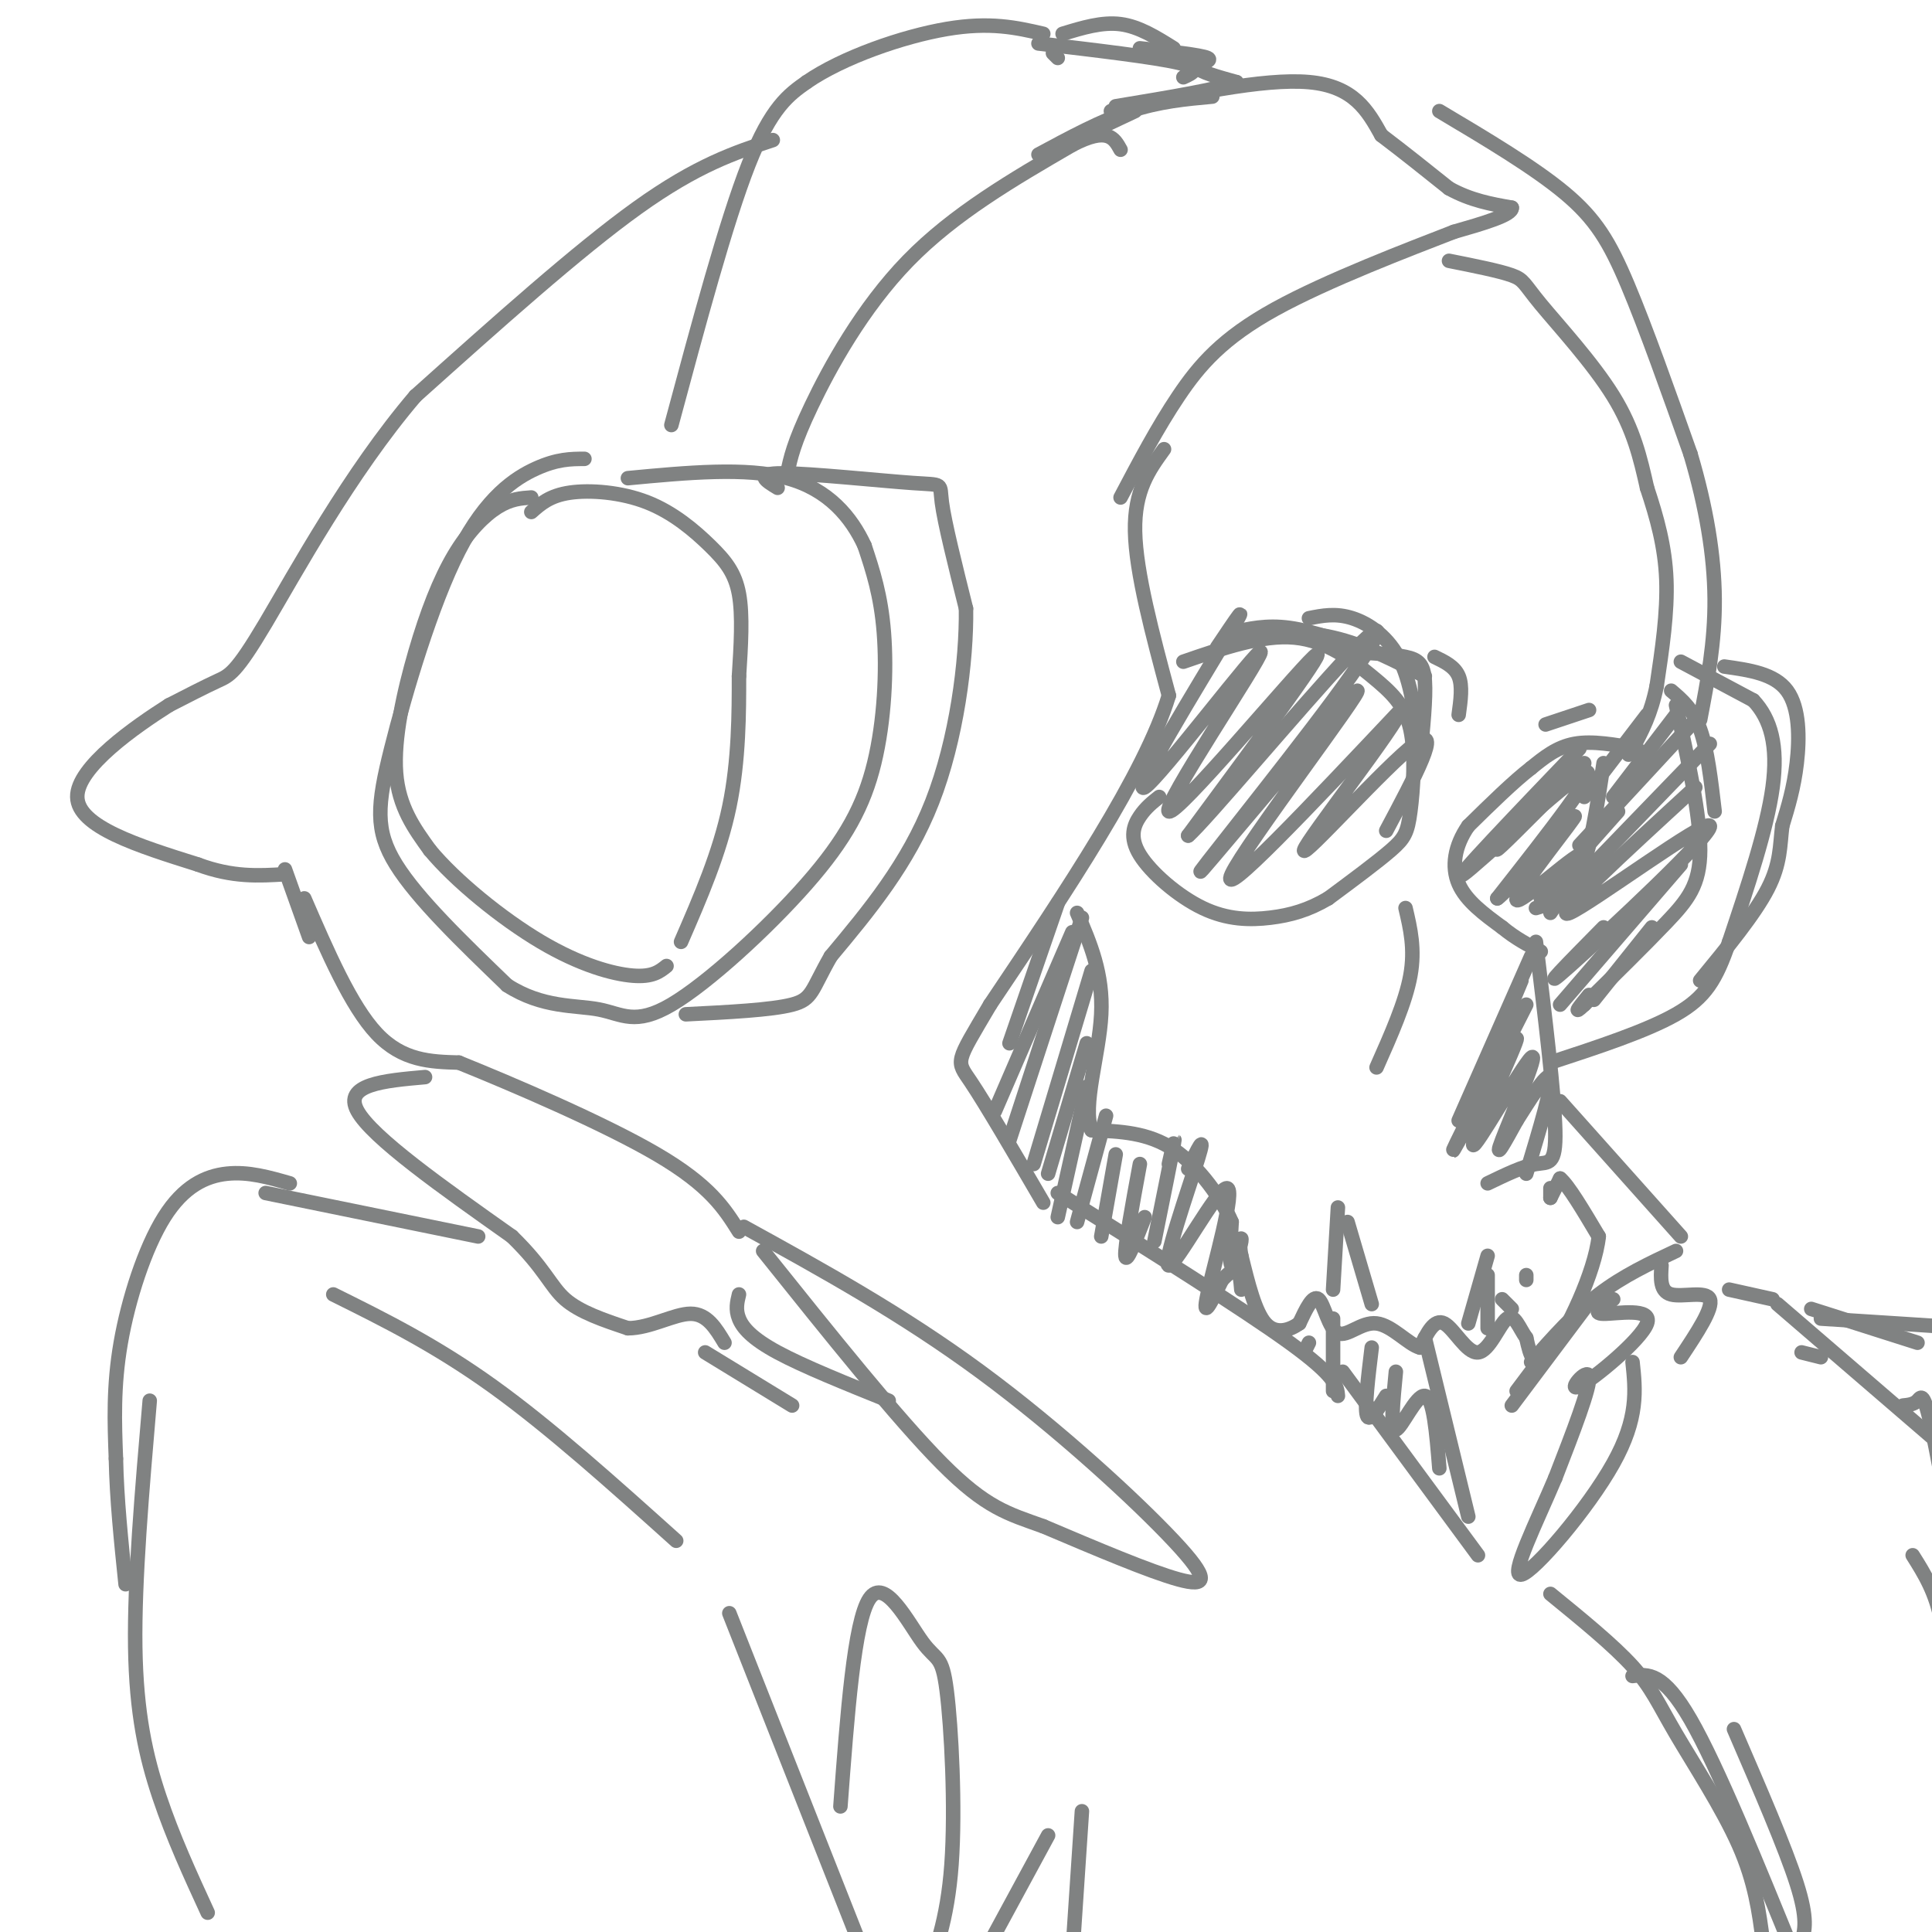 <svg viewBox='0 0 400 400' version='1.1' xmlns='http://www.w3.org/2000/svg' xmlns:xlink='http://www.w3.org/1999/xlink'><g fill='none' stroke='rgb(128,130,130)' stroke-width='3' stroke-linecap='round' stroke-linejoin='round'><path d='M121,95c-2.810,0.011 -5.620,0.022 -10,2c-4.380,1.978 -10.329,5.922 -16,17c-5.671,11.078 -11.065,29.290 -14,41c-2.935,11.710 -3.410,16.917 1,24c4.410,7.083 13.705,16.041 23,25'/><path d='M105,204c7.349,4.736 14.221,4.077 19,5c4.779,0.923 7.466,3.430 15,-1c7.534,-4.430 19.916,-15.796 28,-25c8.084,-9.204 11.869,-16.247 14,-25c2.131,-8.753 2.609,-19.215 2,-27c-0.609,-7.785 -2.304,-12.892 -4,-18'/><path d='M179,113c-2.711,-5.911 -7.489,-11.689 -16,-14c-8.511,-2.311 -20.756,-1.156 -33,0'/><path d='M110,103c-2.139,0.145 -4.278,0.290 -7,2c-2.722,1.710 -6.029,4.984 -9,10c-2.971,5.016 -5.608,11.774 -8,20c-2.392,8.226 -4.541,17.922 -4,25c0.541,7.078 3.770,11.539 7,16'/><path d='M89,176c5.238,6.333 14.833,14.167 23,19c8.167,4.833 14.905,6.667 19,7c4.095,0.333 5.548,-0.833 7,-2'/><path d='M110,106c1.915,-1.697 3.831,-3.394 8,-4c4.169,-0.606 10.592,-0.121 16,2c5.408,2.121 9.802,5.879 13,9c3.198,3.121 5.199,5.606 6,10c0.801,4.394 0.400,10.697 0,17'/><path d='M153,140c0.000,7.400 0.000,17.400 -2,27c-2.000,9.600 -6.000,18.800 -10,28'/><path d='M161,101c-2.482,-1.506 -4.964,-3.012 1,-3c5.964,0.012 20.375,1.542 27,2c6.625,0.458 5.464,-0.155 6,4c0.536,4.155 2.768,13.077 5,22'/><path d='M200,126c0.156,10.889 -1.956,27.111 -7,40c-5.044,12.889 -13.022,22.444 -21,32'/><path d='M172,198c-4.067,7.111 -3.733,8.889 -8,10c-4.267,1.111 -13.133,1.556 -22,2'/><path d='M139,88c5.667,-21.083 11.333,-42.167 16,-54c4.667,-11.833 8.333,-14.417 12,-17'/><path d='M167,17c7.422,-5.133 19.978,-9.467 29,-11c9.022,-1.533 14.511,-0.267 20,1'/><path d='M163,98c0.644,-3.111 1.289,-6.222 5,-14c3.711,-7.778 10.489,-20.222 20,-30c9.511,-9.778 21.756,-16.889 34,-24'/><path d='M222,30c7.333,-3.833 8.667,-1.417 10,1'/><path d='M219,12c0.000,0.000 -1.000,-1.000 -1,-1'/><path d='M215,9c12.000,1.417 24.000,2.833 29,4c5.000,1.167 3.000,2.083 1,3'/><path d='M220,7c4.083,-1.250 8.167,-2.500 12,-2c3.833,0.500 7.417,2.750 11,5'/><path d='M236,10c6.311,0.689 12.622,1.378 14,2c1.378,0.622 -2.178,1.178 -2,2c0.178,0.822 4.089,1.911 8,3'/><path d='M256,17c-2.833,1.333 -13.917,3.167 -25,5'/><path d='M251,20c-5.500,0.500 -11.000,1.000 -17,3c-6.000,2.000 -12.500,5.500 -19,9'/><path d='M235,23c0.000,0.000 -17.000,8.000 -17,8'/><path d='M230,23c15.833,-3.417 31.667,-6.833 41,-6c9.333,0.833 12.167,5.917 15,11'/><path d='M286,28c4.833,3.667 9.417,7.333 14,11'/><path d='M300,39c4.500,2.500 8.750,3.250 13,4'/><path d='M313,43c0.167,1.500 -5.917,3.250 -12,5'/><path d='M301,48c-9.179,3.571 -26.125,10.000 -37,16c-10.875,6.000 -15.679,11.571 -20,18c-4.321,6.429 -8.161,13.714 -12,21'/><path d='M241,93c-3.083,4.250 -6.167,8.500 -6,17c0.167,8.500 3.583,21.250 7,34'/><path d='M242,144c-5.000,16.333 -21.000,40.167 -37,64'/><path d='M205,208c-7.311,12.400 -7.089,11.400 -4,16c3.089,4.600 9.044,14.800 15,25'/><path d='M160,29c-7.833,2.583 -15.667,5.167 -28,14c-12.333,8.833 -29.167,23.917 -46,39'/><path d='M86,82c-13.655,16.012 -24.792,36.542 -31,47c-6.208,10.458 -7.488,10.845 -10,12c-2.512,1.155 -6.256,3.077 -10,5'/><path d='M35,146c-6.889,4.378 -19.111,12.822 -19,19c0.111,6.178 12.556,10.089 25,14'/><path d='M41,179c7.167,2.667 12.583,2.333 18,2'/><path d='M59,180c0.000,0.000 5.000,14.000 5,14'/><path d='M63,186c4.833,11.167 9.667,22.333 15,28c5.333,5.667 11.167,5.833 17,6'/><path d='M95,220c11.000,4.444 30.000,12.556 41,19c11.000,6.444 14.000,11.222 17,16'/><path d='M88,223c-8.500,0.750 -17.000,1.500 -14,7c3.000,5.500 17.500,15.750 32,26'/><path d='M106,256c6.844,6.667 7.956,10.333 11,13c3.044,2.667 8.022,4.333 13,6'/><path d='M130,275c4.600,0.000 9.600,-3.000 13,-3c3.400,-0.000 5.200,3.000 7,6'/><path d='M300,54c5.220,1.042 10.440,2.083 13,3c2.560,0.917 2.458,1.708 6,6c3.542,4.292 10.726,12.083 15,19c4.274,6.917 5.637,12.958 7,19'/><path d='M341,101c2.067,6.200 3.733,12.200 4,19c0.267,6.800 -0.867,14.400 -2,22'/><path d='M343,142c-1.167,5.833 -3.083,9.417 -5,13'/><path d='M338,155c-1.000,2.167 -1.000,1.083 -1,0'/><path d='M339,155c-4.667,-0.833 -9.333,-1.667 -13,-1c-3.667,0.667 -6.333,2.833 -9,5'/><path d='M317,159c-3.667,2.833 -8.333,7.417 -13,12'/><path d='M304,171c-2.867,4.133 -3.533,8.467 -2,12c1.533,3.533 5.267,6.267 9,9'/><path d='M311,192c2.833,2.333 5.417,3.667 8,5'/><path d='M317,198c0.000,0.000 -15.000,34.000 -15,34'/><path d='M318,195c1.911,15.778 3.822,31.556 4,39c0.178,7.444 -1.378,6.556 -4,7c-2.622,0.444 -6.311,2.222 -10,4'/><path d='M321,246c0.000,0.000 0.000,2.000 0,2'/><path d='M321,248c0.000,0.000 2.000,-4.000 2,-4'/><path d='M323,244c1.667,1.333 4.833,6.667 8,12'/><path d='M331,256c-0.756,7.333 -6.644,19.667 -10,24c-3.356,4.333 -4.178,0.667 -5,-3'/><path d='M316,277c-1.411,-1.906 -2.440,-5.171 -4,-4c-1.560,1.171 -3.651,6.777 -6,7c-2.349,0.223 -4.957,-4.936 -7,-6c-2.043,-1.064 -3.522,1.968 -5,5'/><path d='M294,279c-2.378,-0.608 -5.823,-4.627 -9,-5c-3.177,-0.373 -6.086,2.900 -8,2c-1.914,-0.900 -2.833,-5.971 -4,-7c-1.167,-1.029 -2.584,1.986 -4,5'/><path d='M269,274c-1.956,1.400 -4.844,2.400 -7,0c-2.156,-2.400 -3.578,-8.200 -5,-14'/><path d='M257,260c-0.655,-3.250 0.208,-4.375 0,-3c-0.208,1.375 -1.488,5.250 -2,5c-0.512,-0.250 -0.256,-4.625 0,-9'/><path d='M255,253c-1.911,-4.556 -6.689,-11.444 -12,-15c-5.311,-3.556 -11.156,-3.778 -17,-4'/><path d='M226,234c-1.978,-5.022 1.578,-15.578 2,-24c0.422,-8.422 -2.289,-14.711 -5,-21'/><path d='M245,137c8.149,-2.811 16.297,-5.621 23,-5c6.703,0.621 11.959,4.675 16,8c4.041,3.325 6.867,5.922 8,11c1.133,5.078 0.574,12.636 0,17c-0.574,4.364 -1.164,5.532 -4,8c-2.836,2.468 -7.918,6.234 -13,10'/><path d='M275,186c-4.087,2.426 -7.805,3.493 -12,4c-4.195,0.507 -8.867,0.456 -14,-2c-5.133,-2.456 -10.728,-7.315 -13,-11c-2.272,-3.685 -1.221,-6.196 0,-8c1.221,-1.804 2.610,-2.902 4,-4'/><path d='M335,168c0.000,0.000 -16.000,18.000 -16,18'/><path d='M315,203c0.000,0.000 -10.000,24.000 -10,24'/><path d='M316,208c-8.197,16.136 -16.393,32.272 -15,30c1.393,-2.272 12.376,-22.951 13,-23c0.624,-0.049 -9.111,20.533 -9,22c0.111,1.467 10.068,-16.182 12,-18c1.932,-1.818 -4.162,12.195 -6,17c-1.838,4.805 0.581,0.403 3,-4'/><path d='M314,232c2.244,-3.511 6.356,-10.289 7,-9c0.644,1.289 -2.178,10.644 -5,20'/><path d='M252,134c3.728,-5.558 7.456,-11.115 2,-2c-5.456,9.115 -20.097,32.904 -17,31c3.097,-1.904 23.933,-29.500 24,-28c0.067,1.500 -20.636,32.096 -19,33c1.636,0.904 25.610,-27.885 30,-32c4.390,-4.115 -10.805,16.442 -26,37'/><path d='M246,173c3.018,-2.421 23.564,-26.974 33,-37c9.436,-10.026 7.763,-5.523 -3,9c-10.763,14.523 -30.617,39.068 -27,35c3.617,-4.068 30.705,-36.749 32,-37c1.295,-0.251 -23.201,31.928 -26,38c-2.799,6.072 16.101,-13.964 35,-34'/><path d='M290,147c-0.548,2.821 -19.417,26.875 -20,29c-0.583,2.125 17.119,-17.679 23,-22c5.881,-4.321 -0.060,6.839 -6,18'/><path d='M332,158c-1.333,9.000 -2.667,18.000 -5,23c-2.333,5.000 -5.667,6.000 -9,7'/><path d='M328,158c-7.250,7.333 -14.500,14.667 -17,17c-2.500,2.333 -0.250,-0.333 2,-3'/><path d='M327,155c-13.311,13.889 -26.622,27.778 -24,26c2.622,-1.778 21.178,-19.222 25,-21c3.822,-1.778 -7.089,12.111 -18,26'/><path d='M310,186c1.793,-1.040 15.274,-16.640 16,-17c0.726,-0.360 -11.305,14.518 -12,17c-0.695,2.482 9.944,-7.434 13,-9c3.056,-1.566 -1.472,5.217 -6,12'/><path d='M298,23c9.822,5.844 19.644,11.689 26,17c6.356,5.311 9.244,10.089 13,19c3.756,8.911 8.378,21.956 13,35'/><path d='M350,94c3.267,11.000 4.933,21.000 5,30c0.067,9.000 -1.467,17.000 -3,25'/><path d='M348,137c0.000,0.000 15.000,8.000 15,8'/><path d='M363,145c3.622,3.822 5.178,9.378 4,18c-1.178,8.622 -5.089,20.311 -9,32'/><path d='M358,195c-2.689,7.867 -4.911,11.533 -11,15c-6.089,3.467 -16.044,6.733 -26,10'/><path d='M357,138c5.200,0.733 10.400,1.467 13,5c2.600,3.533 2.600,9.867 2,15c-0.600,5.133 -1.800,9.067 -3,13'/><path d='M369,171c-0.511,4.067 -0.289,7.733 -3,13c-2.711,5.267 -8.356,12.133 -14,19'/><path d='M347,146c2.511,11.378 5.022,22.756 5,30c-0.022,7.244 -2.578,10.356 -7,15c-4.422,4.644 -10.711,10.822 -17,17'/><path d='M328,208c-2.667,2.500 -0.833,0.250 1,-2'/><path d='M355,168c-0.750,-6.417 -1.500,-12.833 -3,-17c-1.500,-4.167 -3.750,-6.083 -6,-8'/><path d='M341,148c0.000,0.000 -13.000,17.000 -13,17'/><path d='M347,148c0.000,0.000 -13.000,17.000 -13,17'/><path d='M352,148c0.000,0.000 -25.000,27.000 -25,27'/><path d='M354,154c-12.417,12.833 -24.833,25.667 -29,30c-4.167,4.333 -0.083,0.167 4,-4'/><path d='M351,163c-15.173,13.935 -30.345,27.869 -26,26c4.345,-1.869 28.208,-19.542 29,-18c0.792,1.542 -21.488,22.298 -29,29c-7.512,6.702 -0.256,-0.649 7,-8'/><path d='M348,179c0.000,0.000 -25.000,29.000 -25,29'/><path d='M342,192c0.000,0.000 -12.000,15.000 -12,15'/><path d='M219,247c19.167,12.000 38.333,24.000 48,31c9.667,7.000 9.833,9.000 10,11'/><path d='M278,284c0.000,0.000 28.000,38.000 28,38'/><path d='M295,277c0.000,0.000 9.000,37.000 9,37'/><path d='M219,187c0.000,0.000 -10.000,29.000 -10,29'/><path d='M222,193c0.000,0.000 -16.000,37.000 -16,37'/><path d='M224,190c0.000,0.000 -15.000,46.000 -15,46'/><path d='M226,201c0.000,0.000 -12.000,40.000 -12,40'/><path d='M225,216c0.000,0.000 -8.000,27.000 -8,27'/><path d='M225,225c0.000,0.000 -6.000,27.000 -6,27'/><path d='M229,231c0.000,0.000 -6.000,22.000 -6,22'/><path d='M231,239c0.000,0.000 -3.000,17.000 -3,17'/><path d='M236,241c-1.583,8.583 -3.167,17.167 -3,19c0.167,1.833 2.083,-3.083 4,-8'/><path d='M242,241c0.750,-3.333 1.500,-6.667 1,-4c-0.500,2.667 -2.250,11.333 -4,20'/><path d='M246,242c1.925,-4.002 3.850,-8.003 2,-2c-1.850,6.003 -7.475,22.011 -6,22c1.475,-0.011 10.051,-16.041 12,-16c1.949,0.041 -2.729,16.155 -4,22c-1.271,5.845 0.864,1.423 3,-3'/><path d='M253,265c1.089,-1.089 2.311,-2.311 3,-2c0.689,0.311 0.844,2.156 1,4'/><path d='M271,278c0.000,0.000 -1.000,2.000 -1,2'/><path d='M276,273c0.000,0.000 0.000,15.000 0,15'/><path d='M284,279c-0.750,6.167 -1.500,12.333 -1,14c0.500,1.667 2.250,-1.167 4,-4'/><path d='M289,284c-0.600,6.178 -1.200,12.356 0,12c1.200,-0.356 4.200,-7.244 6,-7c1.800,0.244 2.400,7.622 3,15'/><path d='M323,228c0.000,0.000 25.000,28.000 25,28'/><path d='M347,259c-5.500,2.583 -11.000,5.167 -16,9c-5.000,3.833 -9.500,8.917 -14,14'/><path d='M328,271c0.000,0.000 -15.000,20.000 -15,20'/><path d='M317,284c0.000,0.000 -3.000,4.000 -3,4'/><path d='M334,269c-2.316,1.485 -4.632,2.970 -2,3c2.632,0.030 10.211,-1.394 9,2c-1.211,3.394 -11.211,11.606 -14,13c-2.789,1.394 1.632,-4.030 2,-2c0.368,2.030 -3.316,11.515 -7,21'/><path d='M322,306c-3.750,8.893 -9.625,20.625 -7,20c2.625,-0.625 13.750,-13.607 19,-23c5.250,-9.393 4.625,-15.196 4,-21'/><path d='M344,262c-0.178,2.689 -0.356,5.378 2,6c2.356,0.622 7.244,-0.822 8,1c0.756,1.822 -2.622,6.911 -6,12'/><path d='M358,267c0.000,0.000 9.000,2.000 9,2'/><path d='M154,254c16.381,9.024 32.762,18.048 49,30c16.238,11.952 32.333,26.833 40,35c7.667,8.167 6.905,9.619 1,8c-5.905,-1.619 -16.952,-6.310 -28,-11'/><path d='M216,316c-7.378,-2.644 -11.822,-3.756 -21,-13c-9.178,-9.244 -23.089,-26.622 -37,-44'/><path d='M153,268c-0.378,1.556 -0.756,3.111 0,5c0.756,1.889 2.644,4.111 8,7c5.356,2.889 14.178,6.444 23,10'/><path d='M146,280c0.000,0.000 18.000,11.000 18,11'/><path d='M99,256c0.000,0.000 -44.000,-9.000 -44,-9'/><path d='M60,245c-4.286,-1.232 -8.571,-2.464 -13,-2c-4.429,0.464 -9.000,2.625 -13,9c-4.000,6.375 -7.429,16.964 -9,26c-1.571,9.036 -1.286,16.518 -1,24'/><path d='M24,302c0.167,8.333 1.083,17.167 2,26'/><path d='M31,290c-1.600,18.622 -3.200,37.244 -3,51c0.200,13.756 2.200,22.644 5,31c2.800,8.356 6.400,16.178 10,24'/><path d='M69,268c10.583,5.250 21.167,10.500 33,19c11.833,8.500 24.917,20.250 38,32'/><path d='M151,334c0.000,0.000 30.000,76.000 30,76'/><path d='M174,374c1.424,-19.137 2.848,-38.274 6,-43c3.152,-4.726 8.030,4.960 11,9c2.970,4.040 4.030,2.434 5,10c0.970,7.566 1.848,24.305 1,36c-0.848,11.695 -3.424,18.348 -6,25'/><path d='M204,404c0.000,0.000 13.000,-24.000 13,-24'/><path d='M224,375c0.000,0.000 -2.000,30.000 -2,30'/><path d='M321,330c6.524,5.321 13.048,10.643 17,15c3.952,4.357 5.333,7.750 9,14c3.667,6.250 9.619,15.357 13,23c3.381,7.643 4.190,13.821 5,20'/><path d='M338,347c3.167,-0.417 6.333,-0.833 12,9c5.667,9.833 13.833,29.917 22,50'/><path d='M359,358c5.333,12.333 10.667,24.667 13,32c2.333,7.333 1.667,9.667 1,12'/><path d='M368,270c0.000,0.000 36.000,31.000 36,31'/><path d='M373,280c0.000,0.000 4.000,1.000 4,1'/><path d='M375,271c0.000,0.000 22.000,7.000 22,7'/><path d='M377,273c0.000,0.000 31.000,2.000 31,2'/><path d='M394,291c1.111,-0.111 2.222,-0.222 3,-1c0.778,-0.778 1.222,-2.222 3,6c1.778,8.222 4.889,26.111 8,44'/><path d='M396,322c2.417,3.833 4.833,7.667 6,14c1.167,6.333 1.083,15.167 1,24'/><path d='M280,135c4.178,0.222 8.356,0.444 11,1c2.644,0.556 3.756,1.444 4,5c0.244,3.556 -0.378,9.778 -1,16'/><path d='M294,157c-0.778,-7.444 -1.556,-14.889 -4,-20c-2.444,-5.111 -6.556,-7.889 -10,-9c-3.444,-1.111 -6.222,-0.556 -9,0'/><path d='M295,140c-6.250,-3.250 -12.500,-6.500 -19,-8c-6.500,-1.500 -13.250,-1.250 -20,-1'/><path d='M284,135c-6.083,-2.167 -12.167,-4.333 -17,-5c-4.833,-0.667 -8.417,0.167 -12,1'/><path d='M297,136c2.083,1.000 4.167,2.000 5,4c0.833,2.000 0.417,5.000 0,8'/><path d='M320,150c0.000,0.000 9.000,-3.000 9,-3'/><path d='M291,188c1.000,4.250 2.000,8.500 1,14c-1.000,5.500 -4.000,12.250 -7,19'/><path d='M276,267c0.000,0.000 1.000,-17.000 1,-17'/><path d='M279,253c0.000,0.000 5.000,17.000 5,17'/><path d='M304,274c0.000,0.000 4.000,-14.000 4,-14'/><path d='M308,264c0.000,0.000 0.000,11.000 0,11'/><path d='M311,269c0.000,0.000 2.000,2.000 2,2'/><path d='M316,264c0.000,0.000 0.000,1.000 0,1'/></g>
</svg>